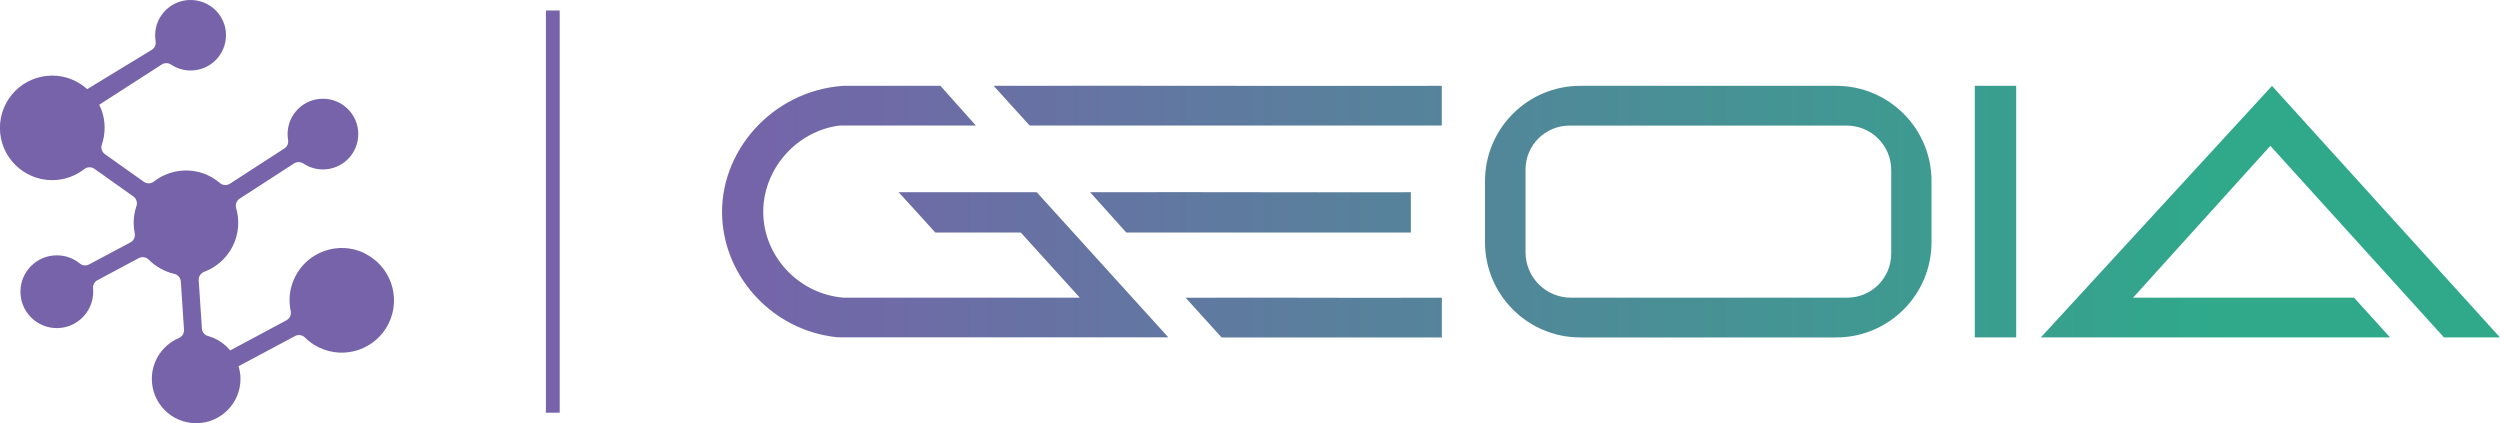 <svg xmlns="http://www.w3.org/2000/svg" xmlns:xlink="http://www.w3.org/1999/xlink" id="Capa_1" data-name="Capa 1" viewBox="0 0 362.07 61.28"><defs><style>      .cls-1 {        fill-rule: evenodd;      }      .cls-1, .cls-2 {        fill: #7663aa;      }      .cls-3 {        fill: url(#Degradado_sin_nombre_134);      }    </style><linearGradient id="Degradado_sin_nombre_134" data-name="Degradado sin nombre 134" x1="104.6" y1="30.64" x2="362.07" y2="30.64" gradientUnits="userSpaceOnUse"><stop offset="0" stop-color="#7663aa"></stop><stop offset=".85" stop-color="#2fa98a"></stop><stop offset=".87" stop-color="#2fa98a"></stop></linearGradient></defs><rect class="cls-2" x="79.06" y="1.52" width="2" height="58.25"></rect><path class="cls-1" d="M52.82,36.68c-3.76-1.83-8.29-.27-10.12,3.49-.77,1.58-.94,3.29-.6,4.88,.12,.54-.13,1.07-.62,1.34l-8.14,4.36c-.82-.99-1.93-1.73-3.2-2.08-.52-.14-.87-.58-.9-1.11l-.46-6.96c-.04-.55,.28-1.04,.8-1.24,2.87-1.07,4.92-3.84,4.92-7.09,0-.74-.1-1.45-.3-2.12-.15-.53,.05-1.08,.51-1.38l7.86-5.09c.42-.27,.94-.27,1.36,0,.81,.54,1.79,.86,2.84,.86,2.83,0,5.12-2.29,5.12-5.12s-2.29-5.12-5.12-5.12-5.12,2.29-5.12,5.12c0,.29,.02,.57,.07,.85,.08,.5-.12,.97-.55,1.24l-7.86,5.09c-.47,.3-1.05,.26-1.47-.1-1.32-1.13-3.03-1.81-4.9-1.81-1.75,0-3.37,.6-4.65,1.6-.44,.34-1.02,.35-1.47,.03l-5.62-3.99c-.45-.32-.63-.88-.45-1.4,.26-.76,.4-1.58,.4-2.43,0-1.2-.28-2.32-.78-3.33l9.04-5.82c.42-.27,.94-.27,1.36,0,.81,.54,1.79,.86,2.84,.86,2.83,0,5.12-2.29,5.12-5.12S30.42,0,27.59,0s-5.12,2.29-5.12,5.12c0,.29,.02,.57,.07,.85,.08,.5-.12,.97-.55,1.24l-9.36,5.7c-1.34-1.21-3.12-1.96-5.07-1.96-4.18,0-7.57,3.39-7.57,7.57s3.39,7.57,7.57,7.57c1.75,0,3.37-.6,4.65-1.6,.44-.34,1.02-.35,1.48-.03l5.62,3.99c.45,.32,.63,.88,.45,1.4-.26,.76-.4,1.58-.4,2.43,0,.51,.05,1.02,.15,1.5,.11,.54-.14,1.07-.63,1.33l-5.96,3.18c-.45,.24-.97,.19-1.36-.13-.91-.74-2.06-1.18-3.33-1.18-2.91,0-5.27,2.36-5.27,5.27s2.36,5.27,5.27,5.27,5.27-2.36,5.27-5.27c0-.16,0-.33-.02-.48-.05-.51,.2-.96,.65-1.2l5.96-3.18c.49-.26,1.07-.17,1.46,.22,.99,1,2.26,1.72,3.68,2.05,.54,.12,.92,.57,.96,1.12l.46,6.96c.04,.53-.26,1.01-.75,1.22-2.3,.98-3.91,3.26-3.91,5.91,0,3.55,2.87,6.42,6.42,6.42s6.42-2.87,6.42-6.42c0-.64-.11-1.25-.28-1.83l8.16-4.36c.49-.27,1.07-.18,1.46,.21,.57,.57,1.24,1.05,2.01,1.42,3.76,1.83,8.29,.27,10.12-3.49,1.83-3.76,.27-8.29-3.49-10.12Z"></path><path class="cls-3" d="M141.35,18.18c-6.49,0-12.91,0-19.4,0-.24,0-.49,.01-.73,.05-6.49,1.06-11.11,7.01-10.65,13.32,.44,5.99,5.33,11.04,11.58,11.56h34.24c-2.86-3.15-5.7-6.27-8.55-9.43h-12.38c-1.53-1.69-3.77-4.17-5.31-5.84h20c6.32,6.96,12.74,14.06,19.06,21.02h-47.21c-.08-.01-.8-.02-.88-.03-9.18-1.01-16.04-8.55-16.52-17.18-.54-9.61,7.16-18.47,17.49-19.22,.04,0,.08,0,.12,0h13.99c1.74,1.95,3.39,3.8,5.13,5.75Zm2.56-5.75c1.69,1.86,3.52,3.88,5.21,5.75h59.69v-5.75c-21.57,.04-43.33-.04-64.9,0Zm13.97,15.41c1.69,1.86,3.55,3.98,5.24,5.84h41.21v-5.84c-21.57,.04-24.88-.04-46.45,0Zm13.83,15.28c1.69,1.86,3.52,3.88,5.21,5.75h31.9v-5.75c-21.57,.04-15.53-.04-37.11,0Zm108.03-8.05v-8.84c0-7.62-6.18-13.8-13.8-13.8h-37.07c-7.62,0-13.8,6.18-13.8,13.8v8.84c0,7.62,6.18,13.8,13.8,13.8h37.07c7.62,0,13.8-6.18,13.8-13.8Zm-12.22,8.04h-40c-3.64,0-6.58-2.95-6.58-6.58v-11.97c0-3.52,2.85-6.37,6.37-6.37h40.16c3.55,0,6.43,2.88,6.43,6.43v12.12c0,3.52-2.85,6.37-6.37,6.37Zm24.48-30.68h-5.99V48.86h5.99V12.43Zm48.95,30.68h-32.02l19.88-21.99,25.14,27.74h8.11s-33.01-36.42-33.01-36.42l-33.47,36.42h50.56s-5.21-5.75-5.21-5.75Z"></path></svg>